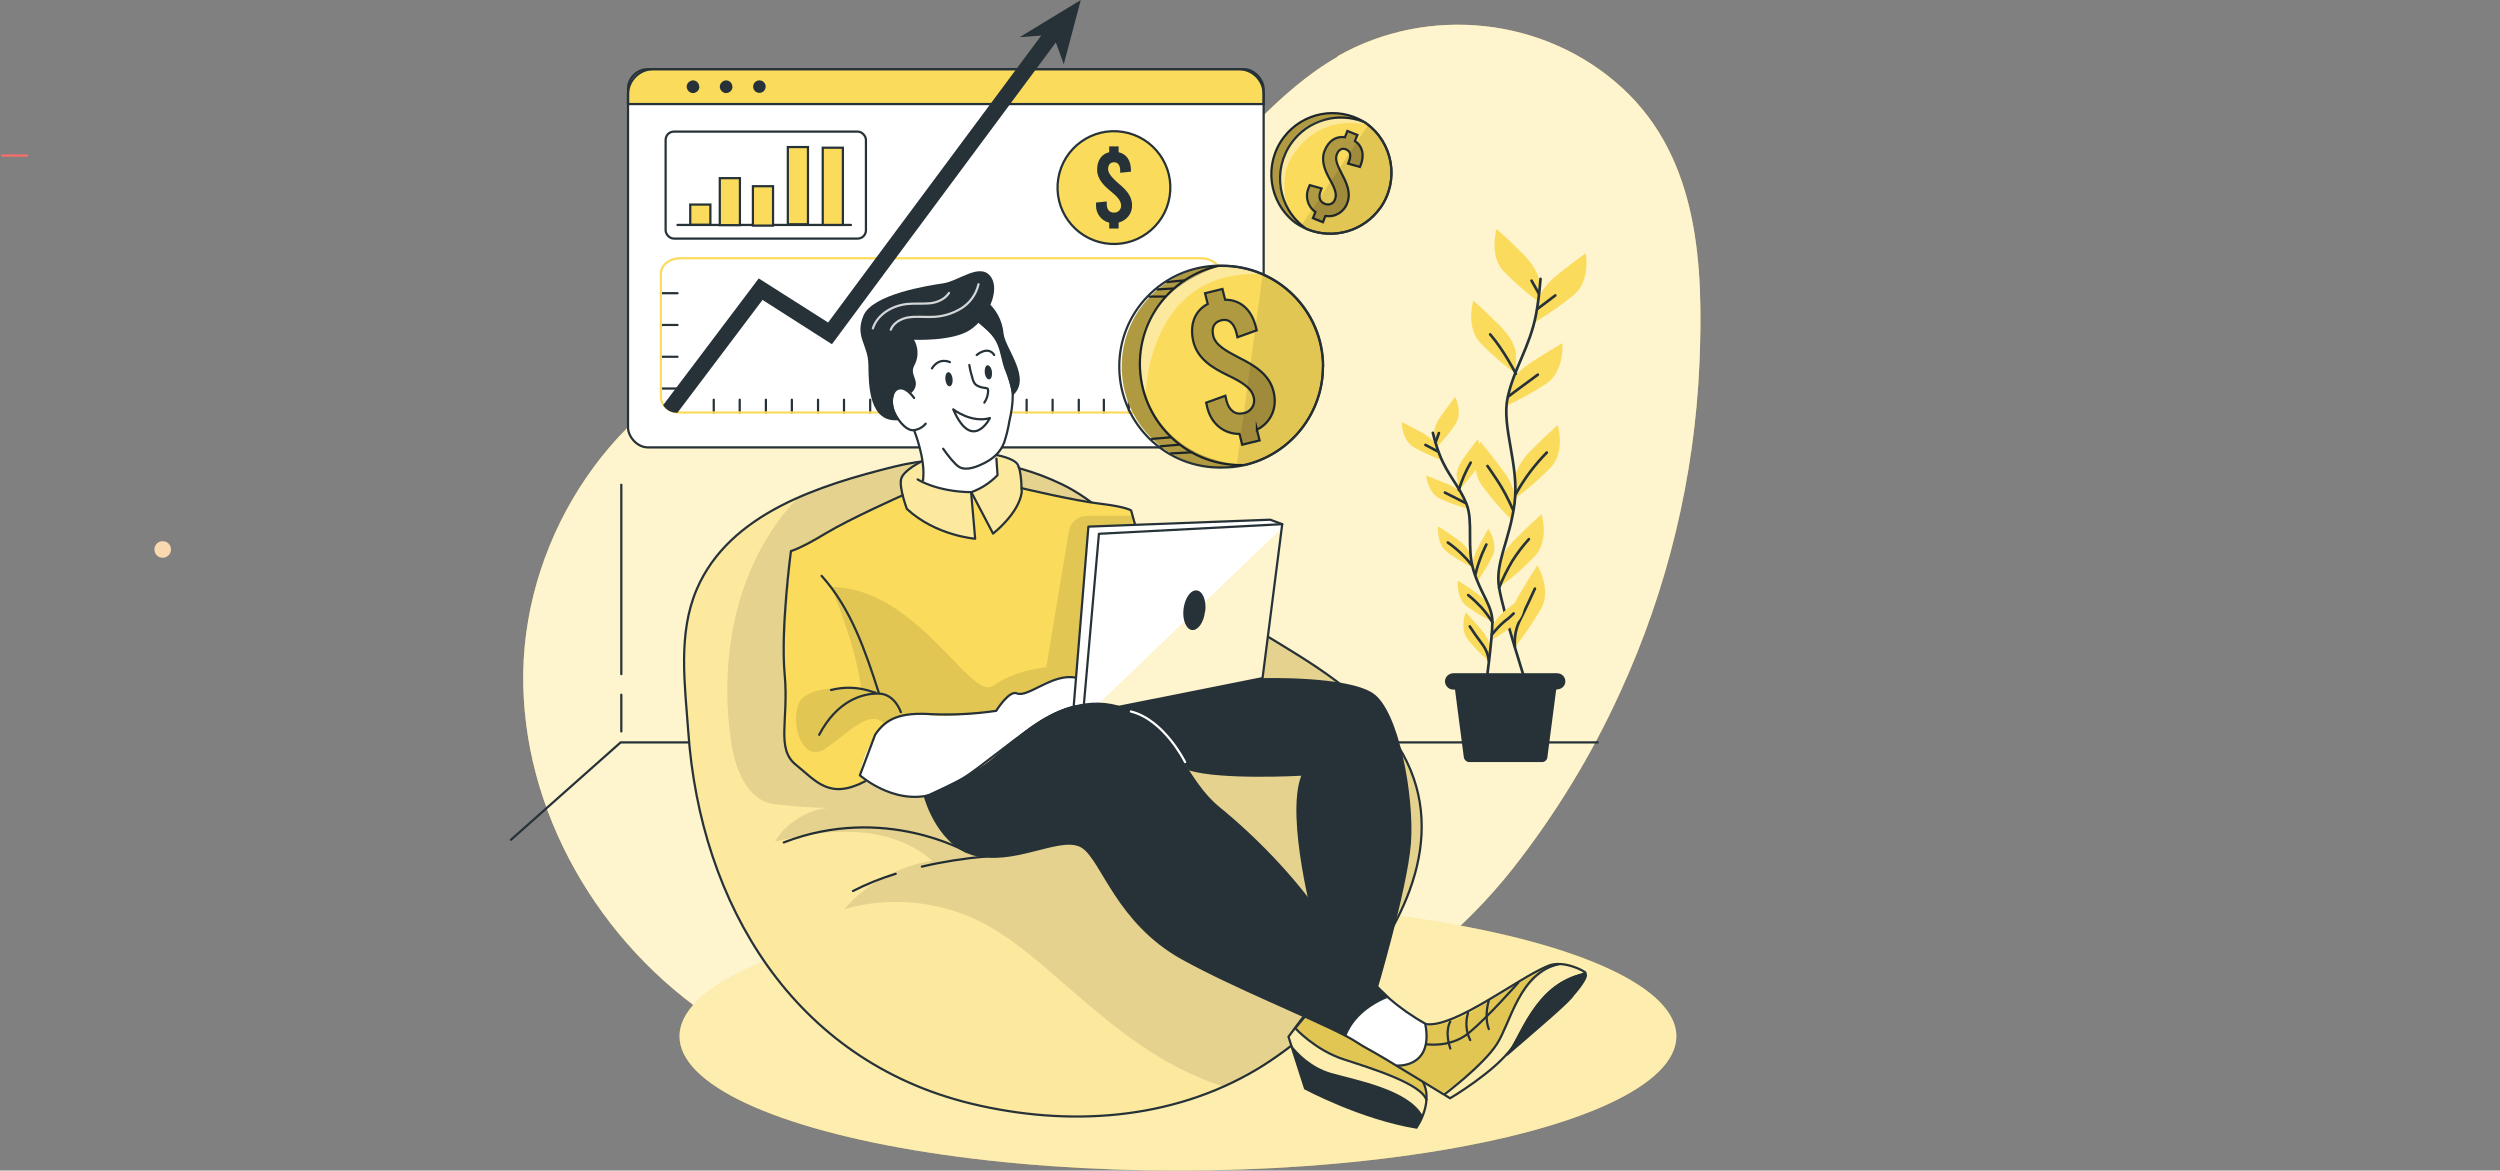 <svg xmlns="http://www.w3.org/2000/svg" id="Ebene_1" viewBox="0 0 1117 523"><rect x="0" y="0" width="1117" height="523" fill="#808080" stroke="none"/><defs><style>      .st0 {        opacity: .3;      }      .st0, .st1, .st2, .st3, .st4, .st5, .st6 {        isolation: isolate;      }      .st1 {        opacity: .1;      }      .st2 {        opacity: 0;      }      .st7, .st8 {        fill: #fbdb5c;      }      .st9 {        fill: #263238;      }      .st10 {        fill: #fad8b0;      }      .st3 {        opacity: .8;      }      .st3, .st11, .st12, .st13, .st14, .st15, .st16 {        fill: none;      }      .st3, .st11, .st17, .st13, .st14, .st15, .st16 {        stroke-linecap: round;        stroke-linejoin: round;      }      .st3, .st14 {        stroke: #fff;      }      .st11 {        stroke-width: 1.2px;      }      .st11, .st12, .st17, .st13, .st8 {        stroke: #263238;      }      .st12, .st8 {        stroke-miterlimit: 10;      }      .st17, .st18, .st4, .st5, .st6 {        fill: #fff;      }      .st15 {        stroke: #fbdb5c;      }      .st16 {        stroke: #ff6d66;      }      .st4 {        opacity: .7;      }      .st5 {        opacity: .5;      }      .st6 {        opacity: .4;      }    </style></defs><path class="st10" d="M72.7,249.2c2,0,3.7-1.6,3.7-3.7s-1.6-3.7-3.7-3.7-3.7,1.6-3.7,3.7,1.6,3.7,3.7,3.7Z"></path><path class="st16" d="M1,69.5h11.1"></path><g><g id="freepik--background-simple--inject-2"><path class="st7" d="M597.6,25.4c-27.1,15.5-46.2,41.6-69.4,62.5-28.8,25.9-63.9,43.9-101.7,52.1-31,6.7-63.5,6.8-93.4,17.4-58.4,20.5-98.3,81.2-99.3,143s34.1,121.7,85.8,155.5c17.6,11.5,36.9,20.3,57.1,26,38,10.7,78.3,10.2,117.5,6.1,67.8-7.1,138.9-45.6,181.7-99.9,19.1-24.3,35.2-50.7,48-78.8,21.2-46.2,33.2-96,35.4-146.7,1.8-43.5,0-91.6-34.5-123.3s-86.8-37.2-127.3-14.1Z"></path><path class="st4" d="M597.6,25.4c-27.1,15.5-46.2,41.6-69.4,62.5-28.8,25.9-63.9,43.9-101.7,52.1-31,6.7-63.5,6.8-93.4,17.4-58.4,20.5-98.3,81.2-99.3,143s34.1,121.7,85.8,155.5c17.6,11.5,36.9,20.3,57.1,26,38,10.7,78.3,10.2,117.5,6.1,67.8-7.1,138.9-45.6,181.7-99.9,19.1-24.3,35.2-50.7,48-78.8,21.2-46.2,33.2-96,35.4-146.7,1.8-43.5,0-91.6-34.5-123.3s-86.8-37.2-127.3-14.1Z"></path></g><g id="freepik--Shadow--inject-2"><ellipse class="st7" cx="526.3" cy="463" rx="222.7" ry="60"></ellipse><ellipse class="st5" cx="526.3" cy="463" rx="222.7" ry="60"></ellipse></g><g id="freepik--Window--inject-2"><rect class="st18" x="280.6" y="30.9" width="284" height="169" rx="8.9" ry="8.9"></rect><path class="st7" d="M564.6,42.1v4.4h-284v-4.4c0-6.1,5-11.1,11.1-11.2h261.8c6.1,0,11.1,5,11.1,11.1,0,0,0,0,0,0Z"></path><rect class="st13" x="280.6" y="30.9" width="284" height="169" rx="8.9" ry="8.9"></rect><path class="st13" d="M564.6,42.1v4.4h-284v-4.4c0-6.1,5-11.1,11.1-11.2h261.8c6.1,0,11.1,5,11.1,11.1,0,0,0,0,0,0Z"></path><path class="st9" d="M312.5,38.7c0,1.6-1.3,2.8-2.8,2.9-1.6,0-2.8-1.3-2.9-2.8,0-1.6,1.3-2.8,2.8-2.9,0,0,0,0,0,0,1.6,0,2.8,1.3,2.8,2.8Z"></path><path class="st9" d="M327.3,38.7c0,1.6-1.3,2.8-2.8,2.9-1.6,0-2.8-1.3-2.9-2.8,0-1.6,1.3-2.8,2.8-2.9,0,0,0,0,0,0,1.6,0,2.8,1.3,2.8,2.8Z"></path><circle class="st9" cx="339.3" cy="38.7" r="2.8"></circle><rect class="st13" x="297.4" y="58.8" width="89.5" height="47.8" rx="3.7" ry="3.7"></rect><line class="st13" x1="302.7" y1="100.5" x2="380.2" y2="100.5"></line><rect class="st8" x="308.4" y="91.4" width="9" height="9"></rect><rect class="st8" x="321.6" y="79.6" width="9" height="21"></rect><rect class="st8" x="336.4" y="83.2" width="9" height="17.6"></rect><rect class="st8" x="352" y="65.7" width="9" height="34.5"></rect><rect class="st8" x="367.6" y="66" width="9" height="34.5"></rect><circle class="st8" cx="497.8" cy="83.9" r="25.2" transform="translate(335.3 561.8) rotate(-80.8)"></circle><path class="st9" d="M499.8,99.5v2.6h-4.2v-2.6c-3.6-.9-6-4.1-5.9-7.8v-1.2l4.8-.5v1.2c0,2.4,1.2,3.8,3.2,3.8,1.6.1,3-1.1,3.2-2.7,0-.2,0-.3,0-.5,0-2.3-2.1-4.3-4.7-6.4-3-2.5-6-5.4-6-9.6s2-7,5.4-7.8v-2.6h4.2v2.6c3.5.8,5.5,3.7,5.5,7.9v.8l-4.8.5v-.9c0-2.5-1-3.8-2.7-3.8s-2.7,1.1-2.7,3.1,2.2,4.2,4.7,6.4c3,2.5,6,5.4,6,9.6.2,3.7-2.4,6.9-5.9,7.8Z"></path><line class="st13" x1="295.3" y1="131" x2="302.7" y2="131"></line><line class="st13" x1="295.3" y1="145.2" x2="302.7" y2="145.2"></line><line class="st13" x1="295.3" y1="159.4" x2="302.7" y2="159.4"></line><line class="st13" x1="295.3" y1="173.6" x2="302.7" y2="173.6"></line><line class="st13" x1="318.9" y1="184.3" x2="318.9" y2="178.6"></line><line class="st13" x1="330.5" y1="184.3" x2="330.5" y2="178.6"></line><line class="st13" x1="342.2" y1="184.3" x2="342.2" y2="178.6"></line><line class="st13" x1="353.8" y1="184.3" x2="353.8" y2="178.6"></line><line class="st13" x1="365.5" y1="184.3" x2="365.5" y2="178.6"></line><line class="st13" x1="377.1" y1="184.3" x2="377.1" y2="178.6"></line><line class="st13" x1="388.8" y1="184.3" x2="388.8" y2="178.6"></line><line class="st13" x1="400.4" y1="184.3" x2="400.4" y2="178.6"></line><line class="st13" x1="412.1" y1="184.3" x2="412.1" y2="178.6"></line><line class="st13" x1="423.7" y1="184.3" x2="423.7" y2="178.6"></line><line class="st13" x1="435.4" y1="184.3" x2="435.4" y2="178.6"></line><line class="st13" x1="447" y1="184.3" x2="447" y2="178.6"></line><line class="st13" x1="458.7" y1="184.3" x2="458.7" y2="178.6"></line><line class="st13" x1="470.3" y1="184.3" x2="470.3" y2="178.6"></line><line class="st13" x1="482" y1="184.3" x2="482" y2="178.6"></line><line class="st13" x1="493.2" y1="184.3" x2="493.2" y2="178.6"></line><line class="st13" x1="504.4" y1="184.3" x2="504.4" y2="178.6"></line><line class="st13" x1="515.6" y1="184.3" x2="515.6" y2="178.6"></line><path class="st15" d="M545.2,122.3v55.2c0,3.8-3.8,6.8-8.6,6.8h-232.7c-2.9.1-5.6-1.1-7.4-3.4-.8-1-1.2-2.2-1.2-3.5v-55.2c0-3.7,3.8-6.8,8.6-6.8h232.8c4.7,0,8.6,3.1,8.6,6.8Z"></path><path class="st9" d="M474.4,15.4l-74.3,100.1-28.4,38.3-31-19.8-38,50.4h-.5c-2.4,0-4.7-1.3-5.9-3.4l42.7-56.6,31,19.7,21.2-28.6L468.7,11.2l5.7,4.2Z"></path><polygon class="st9" points="455.6 16.6 482.9 0 475.3 28.7 470.5 15.5 455.6 16.6"></polygon></g><g id="freepik--Floor--inject-2"><polyline class="st13" points="713.9 331.7 277.3 331.7 228.3 375.2"></polyline><line class="st13" x1="277.6" y1="301.2" x2="277.6" y2="216.6"></line><line class="st13" x1="277.6" y1="326.8" x2="277.6" y2="310.4"></line><g id="freepik--freepik--Plants--inject-120--inject-2"><path class="st7" d="M687.7,125.8s0-5.1-7.2-12.3c-7.2-7.2-11.8-11.2-11.8-11.2,0,0-3.6,11.8,3.1,18.9,4.9,5,10.2,9.7,15.9,13.8v-9.2Z"></path><path class="st7" d="M677.3,157.8s0-5.1-7.2-12.3c-7.2-7.2-11.8-11.2-11.8-11.2,0,0-3.6,11.8,3.1,18.9,4.9,5,10.2,9.7,15.9,13.8v-9.2Z"></path><path class="st7" d="M687.2,134.5s.5-5.1,8.4-11.5,12.9-9.9,12.9-9.9c0,0,2.3,12.1-5.1,18.5-5.4,4.5-11.2,8.5-17.2,12.1l1-9.2Z"></path><path class="st7" d="M674.7,172.3s1.1-5,9.6-10.5,13.8-8.5,13.8-8.5c0,0,1,12.3-6.9,17.9-5.8,3.9-12,7.3-18.4,10.2l1.9-9Z"></path><path class="st7" d="M677,213.4s0-5.1,7.2-12.3,11.8-11.2,11.8-11.2c0,0,3.6,11.8-3.1,18.9-4.9,5.1-10.2,9.7-15.8,13.8v-9.2Z"></path><path class="st7" d="M676.9,223.4s.7-5.1-5.4-13.2-10-12.8-10-12.8c0,0-5.2,11.2.4,19.2,4.1,5.7,8.7,11,13.7,15.9l1.3-9.1Z"></path><path class="st7" d="M669.8,253.2s0-5.1,7.2-12.3c7.2-7.2,11.8-11.2,11.8-11.2,0,0,3.6,11.8-3.1,18.9-4.9,5.1-10.2,9.7-15.9,13.8v-9.3Z"></path><path class="st7" d="M674.6,280.1s-1.2-5,3.8-13.7c5.1-8.7,8.5-13.8,8.5-13.8,0,0,6.4,10.5,1.8,19.1-3.5,6.1-7.4,11.9-11.8,17.4l-2.3-9Z"></path><path class="st11" d="M688.3,124.6c-.4,5.3-1,10.6-2,15.9-2.8,14.6-9.9,24.1-12.7,37.2s5.3,30.2,3.1,47.2c-2.2,16.9-8.8,26.4-6.9,37.7,1.9,11.3,11.8,42,11.8,42"></path><line class="st11" x1="687.1" y1="137.9" x2="694.9" y2="132"></line><line class="st11" x1="687.5" y1="131.1" x2="684.3" y2="125.4"></line><path class="st11" d="M674,177.1s6.5-4.9,13.1-9.7"></path><path class="st11" d="M677.3,167s-5.4-10.6-11.5-17.6"></path><path class="st11" d="M677.3,220.7c3.7-6.8,8.4-13,13.8-18.5"></path><path class="st11" d="M676,227.8c-2-4.6-4.3-9.1-7.1-13.3-3.7-5.6-4.3-6.3-4.3-6.3"></path><path class="st11" d="M669.8,262.6c1.6-4.1,3.6-8,5.8-11.8,2.2-3.5,4.7-6.8,7.5-9.9"></path><path class="st11" d="M676.9,289c-.4-3.9.3-7.8,1.9-11.3,2.7-5.2,5.7-12,7-14.7"></path><path class="st7" d="M640.8,194.1s-.6-3.2,3.2-8.5,6.2-8.3,6.2-8.3c0,0,3.5,7,.1,12.2-2.5,3.7-5.3,7.2-8.4,10.4l-1-5.8Z"></path><path class="st7" d="M650.8,213.1s-.6-3.2,3.2-8.5,6.2-8.3,6.2-8.3c0,0,3.5,7,.1,12.2-2.5,3.7-5.3,7.2-8.4,10.4l-1-5.8Z"></path><path class="st7" d="M642,199.6s-.9-3.1-6.5-6.2-9.2-4.8-9.2-4.8c0,0-.1,7.8,5.2,11.1,3.9,2.2,7.9,4.1,12.1,5.7l-1.6-5.7Z"></path><path class="st7" d="M654,221.8s-1.2-3-7.2-5.5-9.6-3.8-9.6-3.8c0,0,.7,7.8,6.3,10.4,4.1,1.8,8.3,3.3,12.6,4.4l-2.2-5.4Z"></path><path class="st7" d="M657,247.9s-.6-3.2-5.8-6.9-8.6-5.8-8.6-5.8c0,0-1,7.8,4,11.5,3.6,2.6,7.4,4.9,11.4,6.9l-1-5.7Z"></path><path class="st7" d="M658.1,254.2s-1-3.1,1.9-8.8,5-9.1,5-9.1c0,0,4.5,6.4,1.9,12.1-2,4-4.3,7.8-6.9,11.5l-1.8-5.6Z"></path><path class="st7" d="M667.1,280s.4-3.2,5.4-7.2,8.3-6.2,8.3-6.2c0,0,1.4,7.7-3.3,11.7-3.5,2.8-7.1,5.4-11,7.6l.7-5.9Z"></path><path class="st7" d="M665.8,272.1s-.6-3.2-5.8-6.9-8.6-5.8-8.6-5.8c0,0-1,7.8,4,11.5,3.6,2.6,7.4,4.9,11.4,6.9l-1-5.7Z"></path><path class="st7" d="M665.7,289.5s.3-3.3-3.9-8.2-6.9-7.8-6.9-7.8c0,0-2.9,7.3.9,12.2,2.8,3.5,5.9,6.7,9.3,9.6l.5-5.8Z"></path><path class="st11" d="M640.2,193.4c.8,3.3,1.8,6.6,3,9.7,3.4,8.9,8.8,14,12,22s0,19.5,3.2,29.9c3.2,10.4,8.4,15.6,8.4,22.9s-2.8,27.6-2.8,27.6"></path><line class="st11" x1="642.4" y1="201.7" x2="636.9" y2="198.8"></line><line class="st11" x1="641.5" y1="197.4" x2="642.9" y2="193.5"></line><path class="st11" d="M654.9,224.8s-4.6-2.3-9.3-4.7"></path><path class="st11" d="M651.8,218.9c1.3-4.3,3.1-8.4,5.3-12.2"></path><path class="st11" d="M657.6,252.5c-3.1-3.9-6.7-7.3-10.7-10.1"></path><path class="st11" d="M659.2,256.8c.7-3.1,1.7-6.1,2.9-9.1,1.7-3.9,2-4.4,2-4.4"></path><path class="st11" d="M666.6,283.5c1.8-2.2,3.7-4.3,5.9-6.1,1.4-1,2.6-2.1,3.8-3.3"></path><path class="st11" d="M666.8,278c-1.5-2.4-3.1-4.6-5-6.7-1.8-1.9-3.7-3.7-5.8-5.4"></path><path class="st11" d="M665.2,295.3c-.2-2.5-1.1-4.9-2.5-6.9-2.3-3-5-6.9-6-8.5"></path><path class="st9" d="M689.1,340.5h-32.6c-1.3,0-2.4-1.1-2.5-2.4l-4.7-36.1h46.8l-4.7,36.1c0,1.3-1.1,2.4-2.4,2.4Z"></path><path class="st9" d="M695.7,308.1h-46.4c-2,0-3.6-1.6-3.7-3.6h0c0-2,1.6-3.6,3.7-3.7h46.4c2,0,3.7,1.6,3.7,3.6,0,0,0,0,0,0h0c0,2-1.6,3.6-3.7,3.6h0Z"></path></g></g><g id="freepik--Coins--inject-2"><path class="st7" d="M591.1,163.8c0,21-14.5,39.2-34.9,43.9h-.1c-1.2.3-2.4.5-3.6.7-2.1.3-4.3.5-6.4.5-24.9,0-45-20.3-44.9-45.2,0-24.1,19.2-43.9,43.3-44.9h1.2c.1,0,.3,0,.4,0,.2,0,.3,0,.5,0,6.1,0,12.1,1.3,17.7,3.8,16.4,7.2,27,23.4,27,41.3Z"></path><path class="st6" d="M564.1,122.5c-52.1-2.7-52.3,55.1-52.3,55.1,0,0-7.9-18.9,5-39.7,7.3-11.7,19.9-16.8,29.6-19.1,6.1,0,12.1,1.3,17.7,3.8Z"></path><path class="st13" d="M591.1,163.8c0,21-14.6,39.3-35.1,44-3.3.8-6.6,1.1-10,1.1-24.9.5-45.5-19.4-45.9-44.3-.5-24.9,19.4-45.5,44.3-45.9h1.7c24.9,0,45.1,20.2,45.1,45.1Z"></path><path class="st13" d="M591.1,163.8c0,21-14.6,39.3-35.1,44h-1.7c-24.9,0-45-20.3-45-45.2,0-21,14.5-39.1,35-43.8h1.7c24.9,0,45.1,20.2,45.1,45.1Z"></path><path class="st12" d="M561.6,192l1.2,4.8-7.8,1.9-1.2-4.8c-7,0-12.6-4.5-14.4-11.8l-.5-2.2,8.6-3.1.5,2.2c1.1,4.4,4,6.5,7.6,5.6,3-.5,5.1-3.3,4.7-6.4,0-.3-.1-.6-.2-.9-1-4.2-5.9-6.9-11.5-9.6-6.7-3.2-13.5-7.3-15.4-15-1.8-7.5.5-13.8,6.4-16.9l-1.2-4.8,7.8-1.9,1.2,4.8c6.8,0,11.8,4.4,13.7,12.1l.4,1.6-8.6,3.1-.4-1.7c-1.1-4.7-3.6-6.7-6.8-5.9s-4.5,3.2-3.6,7c1,4.2,6,6.8,11.5,9.7,6.6,3.3,13.5,7.3,15.4,15,1.9,7.4-1.1,14-7.4,17.2Z"></path><path class="st0" d="M561.6,192l1.2,4.8-7.8,1.9-1.2-4.8c-7,0-12.6-4.5-14.4-11.8l-.5-2.2,8.6-3.1.5,2.2c1.1,4.4,4,6.5,7.6,5.6,3-.5,5.1-3.3,4.7-6.4,0-.3-.1-.6-.2-.9-1-4.2-5.9-6.9-11.5-9.6-6.7-3.2-13.5-7.3-15.4-15-1.8-7.5.5-13.8,6.4-16.9l-1.2-4.8,7.8-1.9,1.2,4.8c6.8,0,11.8,4.4,13.7,12.1l.4,1.6-8.6,3.1-.4-1.7c-1.1-4.7-3.6-6.7-6.8-5.9s-4.5,3.2-3.6,7c1,4.2,6,6.8,11.5,9.7,6.6,3.3,13.5,7.3,15.4,15,1.9,7.4-1.1,14-7.4,17.2Z"></path><line class="st13" x1="523" y1="202.6" x2="532.5" y2="202.1"></line><line class="st13" x1="518.4" y1="199.4" x2="526.7" y2="198.7"></line><line class="st13" x1="514.7" y1="196.1" x2="523" y2="195.4"></line><line class="st13" x1="513.5" y1="132.5" x2="520.7" y2="132.5"></line><line class="st13" x1="517.1" y1="129.3" x2="524.1" y2="128.9"></line><line class="st13" x1="521.5" y1="126" x2="529" y2="125.3"></line><path class="st0" d="M556.2,207.7h-.1c-3.3.8-6.6,1.1-10,1.1-24.9,0-45-20.3-44.9-45.2,0-24.1,19.2-43.9,43.3-44.9h1.2c-11,3.5-29.4,12.3-34.4,30.8-7,26.2,8.7,56,44.9,58.2Z"></path><path class="st1" d="M591.1,163.8c0,21-14.5,39.2-34.9,43.9h-.1c-1.2.3-2.4.5-3.6.7l11.7-85.9c16.4,7.2,27,23.4,27,41.3Z"></path><path class="st7" d="M616.7,92.8c-7.4,10.4-20.9,14.3-32.7,9.5h-.2c-.8-.4-1.7-.9-2.5-1.3-.9-.5-1.8-1-2.6-1.6-12-9.2-14.3-26.3-5.1-38.3,8.3-10.8,23.3-13.9,35.2-7.2l.6.4c.3.2.6.4.8.6s.8.6,1.2.9c11.3,9,13.6,25.3,5.2,37.1Z"></path><path class="st6" d="M575.5,93.2s-4.5-13.1,1.5-22.8c7.4-12.1,18.9-17.6,34.4-14.7,0,0-8.4-5.7-22.5-1.7s-21.7,23.4-13.3,39.1Z"></path><path class="st13" d="M616.7,92.9c-7.4,10.4-20.9,14.3-32.7,9.5-1.9-.8-3.7-1.8-5.3-2.9-12-9.2-14.2-26.3-5-38.3,8.5-11,23.8-13.9,35.7-6.8.3.2.6.3.8.5,12.3,8.7,15.2,25.7,6.5,38Z"></path><path class="st13" d="M616.7,92.9c-7.4,10.4-20.9,14.3-32.7,9.5l-.8-.5c-12.2-8.9-14.9-25.9-6.1-38.1,7.3-10.1,20.6-14,32.3-9.3.3.2.6.3.8.5,12.3,8.7,15.2,25.7,6.5,38Z"></path><path class="st12" d="M592.2,96.5l-1.1,2.8-4.5-1.8,1.1-2.8c-3.5-2.4-4.7-7-3-10.8l.5-1.2,5.3,1.5-.5,1.3c-1,2.6-.3,4.6,1.8,5.5,1.7.8,3.7.2,4.5-1.5,0-.2.1-.3.2-.5,1-2.5-.5-5.5-2.3-8.8-2.2-3.9-4.1-8.3-2.4-12.8,1.8-4.5,5.1-6.7,9.1-6.1l1.1-2.8,4.5,1.8-1.1,2.7c3.4,2.3,4.3,6.2,2.6,10.7l-.4.9-5.3-1.5.4-1c1.1-2.7.6-4.5-1.2-5.3s-3.4,0-4.2,2.2c-1,2.5.6,5.4,2.3,8.8,2.1,4,4.1,8.4,2.4,12.8-1.4,4.1-5.5,6.6-9.7,5.9Z"></path><path class="st0" d="M592.2,96.5l-1.1,2.8-4.5-1.8,1.1-2.8c-3.5-2.4-4.7-7-3-10.8l.5-1.2,5.3,1.5-.5,1.3c-1,2.6-.3,4.6,1.8,5.5,1.7.8,3.7.2,4.5-1.5,0-.2.1-.3.2-.5,1-2.5-.5-5.5-2.3-8.8-2.2-3.9-4.1-8.3-2.4-12.8,1.8-4.5,5.1-6.7,9.1-6.1l1.1-2.8,4.5,1.8-1.1,2.7c3.4,2.3,4.3,6.2,2.6,10.7l-.4.9-5.3-1.5.4-1c1.1-2.7.6-4.5-1.2-5.3s-3.4,0-4.2,2.2c-1,2.5.6,5.4,2.3,8.8,2.1,4,4.1,8.4,2.4,12.8-1.4,4.1-5.5,6.6-9.7,5.9Z"></path><path class="st0" d="M608.7,53.9c-7.4-1.3-16.9-2.1-22,1.2-9.3,6-15.2,13.6-15.1,25.8s11.5,20.8,11.5,20.8l.7.5c-1.8-.8-3.6-1.7-5.2-2.9-12-9.2-14.3-26.3-5.1-38.3,8.3-10.8,23.3-13.9,35.2-7.2h0Z"></path><path class="st1" d="M616.7,92.8c-7.4,10.4-20.9,14.3-32.7,9.5h-.2c-.8-.4-1.7-.9-2.5-1.3l30-45.2c11.3,9,13.6,25.3,5.3,37.1Z"></path></g><g id="freepik--Character--inject-2"><path class="st7" d="M602.6,442.5c-11.6,13.9-25.3,25.8-40.8,35.2-4.8,2.9-9.8,5.5-14.9,7.8-35.3,15.9-75.5,16.9-113.1,7.8-79.1-19.2-121-88.9-126.3-166.4-1.4-20.9-4.6-43.5,3.8-63.5,8.5-19.9,25.6-32.3,45-40.9,14.1-6.3,29.3-10.5,43.1-13.9,25-6.2,51.4-3.5,74.6,7.7,16.3,7.7,27.8,21.1,41.5,32.4,1.4,1.2,2.9,2.4,4.4,3.6,13.8,11.1,28.3,21.3,43.5,30.6,23,14,46.5,27.2,61.2,50.8,23.4,37.5,3.7,78.4-22,108.9Z"></path><path class="st6" d="M602.6,442.5c-11.6,13.9-25.3,25.8-40.8,35.2-4.8,2.9-9.8,5.5-14.9,7.8-35.3,15.9-75.5,16.9-113.1,7.8-79.1-19.2-121-88.9-126.3-166.4-1.4-20.9-4.6-43.5,3.8-63.5,8.5-19.9,25.6-32.3,45-40.9,14.1-6.3,29.3-10.5,43.1-13.9,25-6.2,51.4-3.5,74.6,7.7,16.3,7.7,27.8,21.1,41.5,32.4,1.4,1.2,2.9,2.4,4.4,3.6,13.8,11.1,28.3,21.3,43.5,30.6,23,14,46.5,27.2,61.2,50.8,23.4,37.5,3.7,78.4-22,108.9Z"></path><path class="st12" d="M520,252.2c-1.5-1.2-2.9-2.4-4.4-3.6-13.7-11.3-25.3-24.7-41.5-32.4-23.2-11.1-49.6-13.9-74.6-7.7-32.9,8.2-73.6,20.7-88.2,54.8-8.5,19.9-5.3,42.5-3.8,63.4,5.4,77.5,47.3,147.2,126.4,166.4,43,10.4,89.4,7.6,128-15.5,15.4-9.4,29.2-21.3,40.8-35.2,25.7-30.5,45.5-71.4,22.1-108.9-14.7-23.6-38.2-36.8-61.2-50.8-15.2-9.2-29.7-19.4-43.5-30.6Z"></path><path class="st13" d="M400.2,390.4c-6.6,2-13,4.6-19.1,7.7"></path><path class="st13" d="M440.5,382.7c-9.6.8-19.2,2.3-28.6,4.5"></path><path class="st13" d="M432.1,380.7s-37.1-21.6-81.9-4.3"></path><path class="st1" d="M602.6,442.5c-11.6,13.9-25.3,25.8-40.8,35.2-4.8,2.9-9.8,5.5-14.9,7.8-4-1.2-8-2.7-11.9-4.4-23.2-9.9-42.6-26.7-61.6-43.3-11.5-9.9-23.1-20.1-36.8-26.7-18.6-8.8-39.7-10.5-59.4-4.9,10.2-11.5,24.1-19.2,39.3-21.6-9.8-8.9-23.5-12.7-36.7-12.9s-20.6,1.4-33.5,4.3c4.3-8,15.8-15.2,24.9-15-8.6-.1-17.2-.7-25.8-1.8-11.7-1.9-16.9-15.7-18.7-27.4-4.8-32.3,0-66.7,17.7-94.1,3.5-5.5,7.5-10.6,12-15.2,14.1-6.3,29.3-10.5,43.1-13.9,25-6.2,51.4-3.5,74.6,7.7,16.3,7.7,27.8,21.1,41.5,32.4,1.4,1.2,2.9,2.4,4.4,3.6,13.8,11.1,28.3,21.3,43.5,30.6,23,14,46.5,27.2,61.2,50.8,23.4,37.5,3.7,78.4-22,108.9Z"></path><path class="st18" d="M615.6,441.5c7,5.8,14.2,11.2,21.8,16.1,14.8,1,8.1,18.8,8.1,18.8l-12.6,8.1s-21.6-17.2-33.5-22.8c-11.8-5.6,16.1-20.3,16.1-20.3Z"></path><path class="st0" d="M510.7,253.7s-2-20-5.3-25.7l-49-10v-3.8s1.1-6.6-9.8-10.7-33.7,1.2-39.6,5.7-3.7,12.1-3.7,12.1c0,0-19.7,10-28.6,13.8-7.3,3.3-14.3,7.1-21.2,11.2,0,0-4,46-3.2,56.7s-.6,20.7.3,26.7,1.6,9.3,7.8,14.3,11.9,12.4,28.1,5.1l-2.3-1.8,107.2-36.1,19.3-57.5Z"></path><path class="st7" d="M510.7,253.7s-2-20-5.3-25.7l-49-10v-3.8s1.1-6.6-9.8-10.7-33.7,1.2-39.6,5.7-3.7,12.1-3.7,12.1c0,0-19.7,10-28.6,13.8-7.3,3.3-14.3,7.1-21.2,11.2,0,0-4,46-3.2,56.7s-.6,20.7.3,26.7,1.6,9.3,7.8,14.3,11.9,12.4,28.1,5.1l-2.3-1.8,107.2-36.1,19.3-57.5Z"></path><path class="st2" d="M510.7,253.7s-2-20-5.3-25.7l-49-10v-3.8s1.1-6.6-9.8-10.7-33.7,1.2-39.6,5.7-3.7,12.1-3.7,12.1c0,0-19.7,10-28.6,13.8-7.3,3.3-14.3,7.1-21.2,11.2,0,0-4,46-3.2,56.7s-.6,20.7.3,26.7,1.6,9.3,7.8,14.3,11.9,12.4,28.1,5.1l-2.3-1.8,107.2-36.1,19.3-57.5Z"></path><path class="st1" d="M506.1,230.5h-20.5c-4,0-7.4,2.9-8,6.8l-10.1,60.8s-13.9,1.2-23.8,8.3c-9.9,7.2-34.1-44.1-72.4-44.1,0,0,11,25.2,13.5,45.3,0,0-24-2.6-27.9,6.8s1.8,26.9,11.9,20.1c10.1-6.8,19.7-18.2,26.4-11s37,11,37,11l46.5-23.5,18-8.5,9.4-72.2Z"></path><path class="st6" d="M440.9,200.3s11.6,3.2,13.5,7.1,1.7,13.8,1.7,13.8c-2.8,6.6-7.1,12.5-12.5,17.2l-8.7-17.2.8,19.5s-16.5-2.7-23.5-8l-7-5.3s-3-9.9-2.6-13.3,13-10.2,13-10.2l25.3-3.7Z"></path><path class="st7" d="M634.9,501.7c-.3-.7,4.8-9.7.8-18.9s-10.4-5.6-10.4-5.6c0,0-18.1-11.5-25.8-15.2-5.5-2.8-10.8-5.9-15.8-9.4l-8.1,10.9,7.4,23,51.8,15.2Z"></path><path class="st7" d="M624.7,476.6l23.3,14.2s16.4-10.5,24.2-17.8c7.8-7.3,25.4-22.7,25.4-22.7l11.2-15s-7.7-9.6-20.7-1.9c-16.7,9.9-37,24.4-50.6,24.2,0,0,2.7,16.7-12.7,18.9"></path><path class="st18" d="M437,140.1s10.6,16,12.5,21.2,3.5,12.8,3.1,16.5-4.3,23.4-6.2,24l-1.9,2.1,1.2,8.4s-8.3,14.3-32.6,3.8c0,0-.9-16.7-3.9-21.9s-7.4,1-11.8-14.1c-4.4-15.1,9.7-31,9.7-31l29.9-8.9Z"></path><path class="st5" d="M698.6,430.6s-12,2.1-15.9,9.2c-3.9,7.1-11.3,20.3-13.9,26.6s-23.6,21.8-23.6,21.8l2.8,2.6s17.1-10.6,27.5-20.7c10.3-10.1,33.2-35.4,33.2-35.4,0,0-1.6-1.6-10.1-4.1Z"></path><path class="st5" d="M578.7,459.4l-3,4,9.1,18.9,50.1,18,2.3-7.3s.8-7.4-16.8-13.1c-17.6-5.7-28.3-9.4-33.3-13.3s-8.4-7.2-8.4-7.2Z"></path><path class="st18" d="M413.2,319s-15.3-2.3-22.5,10.2-6.4,18-6.4,18c0,0,10.1,9.2,24.1,8.7,13.9-.5,34.2-16.5,40.9-21.7s23.3-20.1,34.7-17l1.2-10.8s-1.1-4.8-10.9-3.5-13.6,6.9-16.7,6.9-6.1-3-12.4,7.8c0,0-22.2,3.9-32,1.5Z"></path><path class="st13" d="M433.1,163.1c.3,2,.8,4,1.4,5.9.2,1,.6,1.8,1.2,2.6,1.2,1.2,3.1,1.6,4.8,1.8.3,0,.6.1.8.3.1.2.2.5.2.7,0,2-.6,3.9-1.7,5.5"></path><path class="st1" d="M589,446.5l-10.3,12.8s11.3,10.4,23,14.3c11.7,3.9,32.2,11.2,35.6,16.8l-1.3-6.7s-32-19.6-39.4-24.3c-4.4-2.9-7.2-7.7-7.6-12.9Z"></path><path class="st1" d="M624.7,476.6l20.5,11.6s10.1-6.9,15.1-12,11.1-10.8,14.9-22.2c5.2-15.8,20.1-23.3,20.1-23.3,0,0-20.7,9.8-31.5,17.4-10.8,7.6-21.3,10.9-27.4,10.3,0,0,4.8,15.6-11.7,18.2Z"></path><path class="st17" d="M425.9,182.9s8.1,6.3,16.4,3.9c0,0-7.9,15.6-16.4-3.9Z"></path><path class="st9" d="M425.6,169.2c.2,1.7-.3,3.2-1.2,3.4s-1.8-1.2-2-2.9.3-3.2,1.2-3.4,1.8,1.2,2,2.9Z"></path><path class="st9" d="M443.2,166.1c.2,1.8-.3,3.3-1.2,3.4s-1.8-1.2-2-2.9.3-3.3,1.2-3.4,1.8,1.2,2,2.9Z"></path><path class="st13" d="M424.4,161.8s-4.7-2.4-8,2.8"></path><path class="st13" d="M436.4,158.6s5-4.3,7.8,0"></path><path class="st13" d="M408.4,177.8s-3-4.5-6.2-4.3-4.5,4.6-3.3,8.9,5.9,10.4,9.5,9.8c2-.3,3.9-1.3,5.2-2.9"></path><path class="st13" d="M437.4,143.7c3.4,2.8,7,5.9,8.7,10,1.5,3.5,1.9,7.4,3.2,11,1.5,3.8,3.1,7.8,3.2,12,0,3.8-.6,7.7-1.5,11.4-.5,3.2-1.3,6.4-2.3,9.5-1.7,4.5-4.8,7.2-8.9,9.3-3,1.5-8,3.7-11.3,1.7-1.9-1.2-4.8-4.8-7.1-8.1"></path><path class="st13" d="M408.4,192.2s5.3,13.1,4,22.3"></path><path class="st9" d="M407.1,175.6c1.4-1.1,2.2-2.8,2.1-4.6-.2-2-1.6-3.9-1.3-5.9.2-1,.6-1.9,1.1-2.8,1.5-3.4,1.2-7.3-.6-10.5,0,0,17,.8,24.9-4.3,7.9-5.1,14-18,9.2-24.1s-14.2,2.2-21.1,3.2-31.6,4.9-35.6,14.4,2.1,12.9,2.2,22,.2,26.3,13.8,24.7c0,0-5.1-6.6-1.6-13.3,2.4-2.8,6.9,1.2,6.9,1.2Z"></path><path class="st9" d="M440.3,134.2c4.7,3.6,7.6,9,8.1,14.9.8,6.8,12.8,20,4.1,27.6,0,0-2-8-3.2-12s-2.7-11.2-4.7-13.7-12.6-11.2-12.6-11.2l8.3-5.7Z"></path><path class="st13" d="M410,214.2s8.4,5.5,23.9,5.7l1.8,20.8s-17.5-1.3-30.5-13.3c0,0-3.5-9.3-2.6-13.3s9.3-8,9.3-8"></path><path class="st13" d="M445.2,204.9l.5,7.4c-3.3,3.4-7.3,6-11.7,7.6l9.7,18.5s11.6-9,12.8-18.5c0,0,0-9.7-1.9-12.5s-9.4-4.1-9.4-4.1"></path><path class="st3" d="M398,147.3c1.2-3.1,4.6-5,8-5.5s6.7-.1,10.1-.2c4.6,0,9.2-1.3,13.2-3.7,4-2.4,6.8-6.3,7.9-10.9"></path><path class="st3" d="M390,146.7c2.1-6.4,8.9-10.3,15.6-10.9,3.3-.3,6.7,0,9.9-.3s6.7-1.8,8.5-4.6"></path><path class="st13" d="M386.5,349.1c-16.1,8.4-21.9-.2-30.9-7.4s-3.1-19.9-5-40.3,2.8-55.2,2.8-55.2c0,0,4-.9,15.2-7.7,11.2-6.8,34.7-17.2,34.7-17.2"></path><path class="st13" d="M402.5,318.2s-2.6-8.1-9.8-8.3c-7.2-.2-18.6,3-26.7,18.4"></path><path class="st13" d="M391.1,309.4c-.4,0-.9-.1-1.3-.3-6-2.1-12.4-2.4-18.5-.8"></path><path class="st13" d="M367.1,257.3c13.1,14.5,19.6,33.7,25.6,52.4"></path><path class="st13" d="M456.4,218.1s23.8,5.7,35.5,7c11.6,1.4,13.5,3,13.5,3l2.2,8.1"></path><polygon class="st18" points="567.5 232.2 486.3 235.3 479.7 318.8 493.6 318.8 564.1 303 572.9 234.2 567.5 232.2"></polygon><polygon class="st7" points="483.9 321.3 572.7 236.2 564.1 303 483.9 321.3"></polygon><polygon class="st4" points="483.9 321.3 572.7 236.2 564.1 303 483.9 321.3"></polygon><polygon class="st13" points="483.9 319 491 238.5 572.9 234.2 564.1 303 483.9 319"></polygon><path class="st9" d="M538.4,273.2c-.5,4.9-3.2,8.6-5.8,8.3s-4.4-4.5-3.8-9.4,3.2-8.6,5.9-8.3c2.7.3,4.4,4.5,3.8,9.4Z"></path><path class="st9" d="M564.1,303s37.5-1.1,49.3,6.7c11.7,7.7,18.6,46.6,17,67.2s-15.8,68-15.8,68l-27.1-30.7s-13.4-48.6-6.1-67.6c0,0-36,2-50.2-2.4,0,0-12.7-20.8-34.5-27.7l67.4-13.5Z"></path><path class="st12" d="M620.3,445.7c-9.6-9-18.3-19-25.8-29.8-13.1-20.3-31.3-39.7-49.9-54.9-15-12.2-18.4-32.1-37-42-30.7-16.5-57.3,16.3-67.2,22.9-9.9,6.6-27.1,14.1-27.1,14.1,0,0,6.3,23.6,24.7,26.4,18.5,2.8,37.1-9.9,45.9-3.8,8.8,6.1,15.4,33.6,44.5,49.7,23.8,13.1,56.3,25.9,73,34.6,3.7,1.9,6.5,4,8.6,5.1,5.8,3.2,12,6.9,17.8,10.5l20.1,12.2s20.2-11.9,27.9-22.9c1-1.5,3.2-5.4,5.2-9.2,4.4-8.3,9.9-15.8,17.6-19.9,5.3-2.9,10-3.7,9.9-4-.5-.9-10.1-5.9-16.7-3.2-13.9,5.7-41.6,27.7-54.6,26.1-6.1-3.4-11.8-7.4-17-11.9Z"></path><path class="st9" d="M620.3,445.7c-12.1,4.9-16.9,12.4-18.8,17.2-16.7-8.7-49.2-21.5-73-34.6-29.2-16.1-35.6-43.5-44.5-49.7s-27.6,6.6-45.9,3.8-24.8-26.4-24.8-26.4c0,0,17.2-7.4,27.1-14.1,9.9-6.6,32.8-39.4,67.2-22.9,19,9.1,22,29.8,37,42,18.6,15.1,36.8,34.6,49.9,54.9,7.5,10.8,16.2,20.8,25.8,29.7Z"></path><path class="st14" d="M529.5,340.5s-9.3-18.9-24.2-22.6"></path><path class="st13" d="M480.7,302.8c-10.3-2.2-21.5,9.1-26.3,7-3.5-1.6-9.3,7.8-9.3,7.8-9.5,1.4-19.2,1.9-28.8,1.5-13.8-.9-20.4,1.8-25.3,9.2l-6.8,18.1s18,16.1,37.2,6.7c19.2-9.4,44.8-37.8,62.4-37.7"></path><path class="st12" d="M623.9,476.1s16.8,1.4,12.9-18.7"></path><path class="st9" d="M703.2,444.9c-1.2,2.5-16.7,15.6-30,27.1,0-.2,3.7-7.2,5.3-10.2,3.5-6.6,12.7-24.7,30.1-27.1,2.5,1.5-5.4,10.2-5.4,10.2Z"></path><path class="st12" d="M696.6,430.8c-17.6,3.5-21.6,26.1-27.8,35.7-6.2,9.6-23.6,22.6-23.6,22.6"></path><path class="st12" d="M635.7,483.3c2.9,5.2,1.5,11.3,0,15.1-.7,1.9-1.7,3.7-2.8,5.4-24.9-4.1-49.8-17.5-49.8-17.5l-6.4-19.9-1-3.2,9.7-13"></path><path class="st9" d="M635.7,498.5c-.7,1.9-1.7,3.7-2.8,5.4-24.9-4.1-49.8-17.5-49.8-17.5l-6.4-19.9c3.2,4.2,9.2,10.3,18.1,12.9,12.1,3.4,34.5,7.5,40.9,19.1Z"></path><polyline class="st13" points="479.7 315.9 486.3 235.3 567.5 232.2 572.9 234.2"></polyline><path class="st12" d="M636.7,466.5s11.1,2,19.6-5c8.5-7,22.3-22.7,22.3-22.7"></path><path class="st13" d="M648,456.4s-2.7,4,0,12.1"></path><path class="st13" d="M655.9,452.6c-1.2,4-.9,8.4,1,12.1"></path><path class="st13" d="M665.2,447.1s-2.2,6.7,0,12.7"></path><path class="st12" d="M587.6,448.7l-8.9,10.7s9,9.8,21.6,13.9,35.2,11,37.1,18.4"></path></g></g></svg>